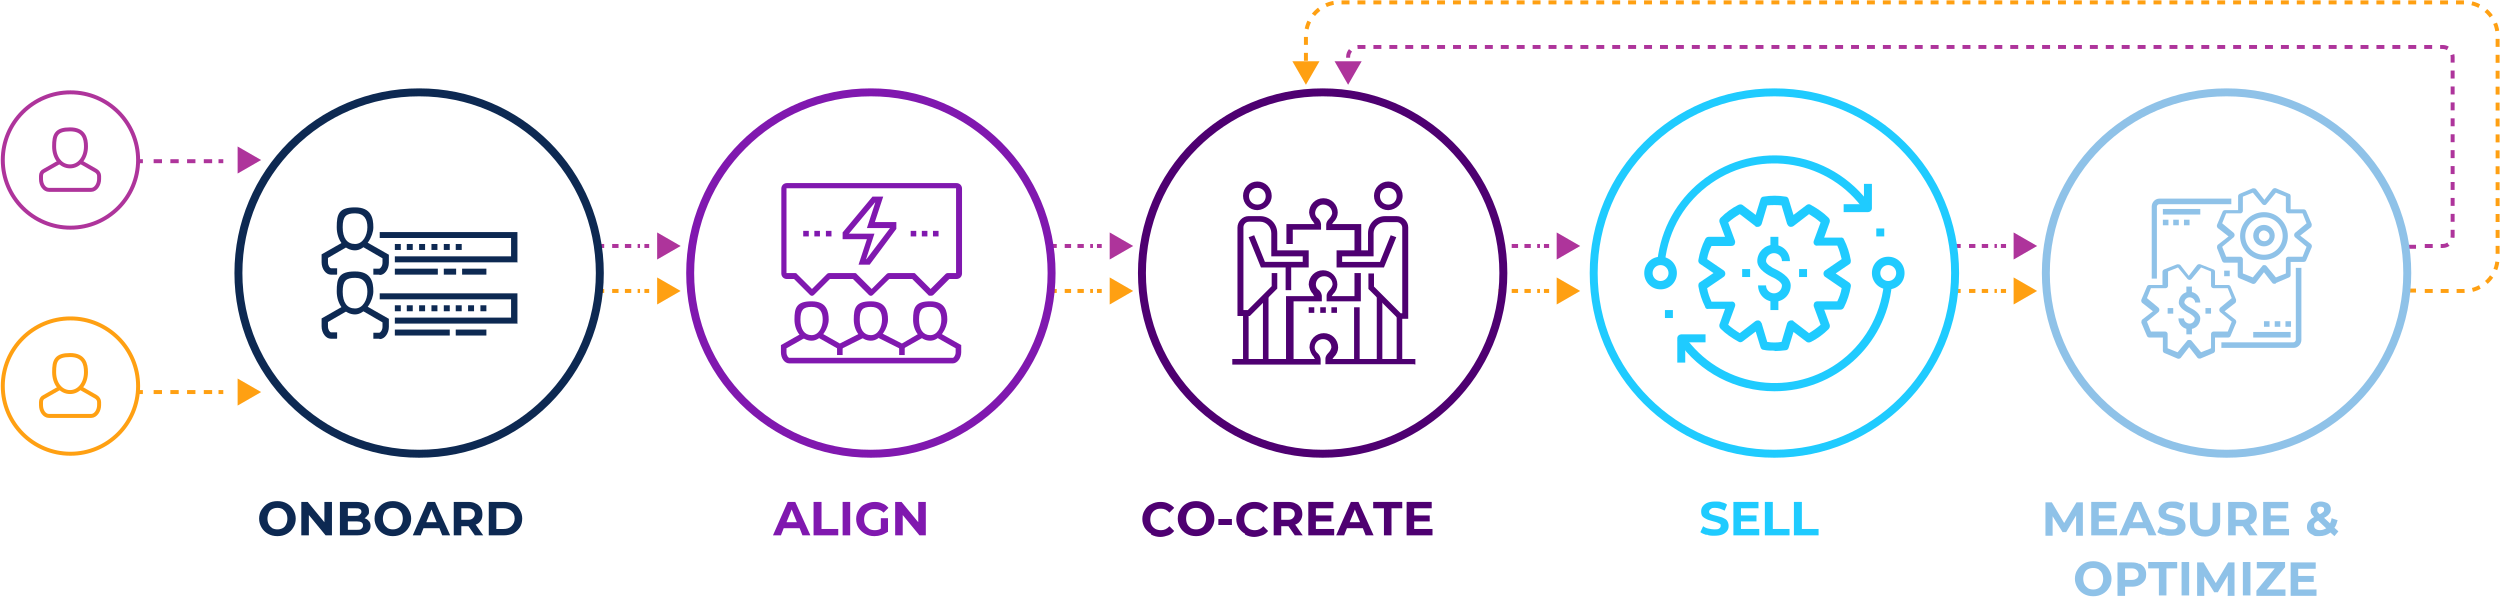 <svg xmlns="http://www.w3.org/2000/svg" id="ProgramDiagram_PartnerMarketing" data-name="ProgramDiagram PartnerMarketing" viewBox="0 0 628.1 153.6"><defs><style>      .cls-1, .cls-2, .cls-3, .cls-4, .cls-5, .cls-6, .cls-7, .cls-8, .cls-9, .cls-10, .cls-11, .cls-12, .cls-13 {        fill: none;        stroke-miterlimit: 10;      }      .cls-1, .cls-5, .cls-7, .cls-13 {        stroke: #ffa012;      }      .cls-1, .cls-6 {        stroke-dasharray: 0 0 1.6 1.6;      }      .cls-2 {        stroke: #8018af;      }      .cls-2, .cls-3, .cls-8, .cls-9, .cls-10 {        stroke-width: 2px;      }      .cls-3 {        stroke: #0d2952;      }      .cls-14 {        fill: #ffa012;      }      .cls-14, .cls-15, .cls-16, .cls-17, .cls-18, .cls-19, .cls-20 {        stroke-width: 0px;      }      .cls-4, .cls-6, .cls-11, .cls-12 {        stroke: #ae349b;      }      .cls-4, .cls-7 {        stroke-dasharray: 0 0 2.1 2.1;      }      .cls-15 {        fill: #0d2952;      }      .cls-5 {        stroke-dasharray: 0 0 2 2;      }      .cls-16 {        fill: #8fc2e8;      }      .cls-17 {        fill: #4e0071;      }      .cls-8 {        stroke: #4e0071;      }      .cls-18 {        fill: #8018af;      }      .cls-9 {        stroke: #8fc2e8;      }      .cls-10 {        stroke: #1fcbff;      }      .cls-12 {        stroke-dasharray: 0 0 2 2;      }      .cls-21 {        isolation: isolate;      }      .cls-19 {        fill: #1fcbff;      }      .cls-20 {        fill: #ae349b;      }    </style></defs><line id="Line_60" data-name="Line 60" class="cls-13" x1="264.2" y1="73.1" x2="265.5" y2="73.1"></line><line id="Line_61" data-name="Line 61" class="cls-1" x1="267.5" y1="73.1" x2="274.6" y2="73.1"></line><line id="Line_62" data-name="Line 62" class="cls-13" x1="275.6" y1="73.1" x2="276.8" y2="73.1"></line><line id="Line_63" data-name="Line 63" class="cls-11" x1="264.2" y1="61.8" x2="265.5" y2="61.8"></line><line id="Line_64" data-name="Line 64" class="cls-6" x1="267.5" y1="61.8" x2="274.6" y2="61.8"></line><line id="Line_65" data-name="Line 65" class="cls-11" x1="275.6" y1="61.8" x2="276.8" y2="61.8"></line><path id="Path_2721" data-name="Path 2721" class="cls-14" d="M284.7,73.1l-5.9-3.4v6.8l5.9-3.4Z"></path><path id="Path_2722" data-name="Path 2722" class="cls-20" d="M284.7,61.8l-5.9-3.4v6.8l5.9-3.4Z"></path><line id="Line_66" data-name="Line 66" class="cls-13" x1="376.5" y1="73.1" x2="377.8" y2="73.1"></line><line id="Line_67" data-name="Line 67" class="cls-1" x1="379.8" y1="73.1" x2="386.9" y2="73.1"></line><line id="Line_68" data-name="Line 68" class="cls-13" x1="387.9" y1="73.1" x2="389.2" y2="73.1"></line><line id="Line_69" data-name="Line 69" class="cls-11" x1="376.5" y1="61.8" x2="377.8" y2="61.8"></line><line id="Line_70" data-name="Line 70" class="cls-6" x1="379.8" y1="61.8" x2="386.9" y2="61.8"></line><line id="Line_71" data-name="Line 71" class="cls-11" x1="387.9" y1="61.8" x2="389.2" y2="61.8"></line><path id="Path_2723" data-name="Path 2723" class="cls-14" d="M397,73.1l-5.9-3.4v6.8l5.9-3.4Z"></path><path id="Path_2724" data-name="Path 2724" class="cls-20" d="M397,61.8l-5.9-3.4v6.8l5.9-3.4Z"></path><path id="Path_2725" data-name="Path 2725" class="cls-14" d="M328.1,21.3l3.4-5.9h-6.8l3.4,5.9Z"></path><path id="Path_2726" data-name="Path 2726" class="cls-20" d="M338.7,21.3l3.4-5.9h-6.8l3.4,5.9Z"></path><line id="Line_72" data-name="Line 72" class="cls-13" x1="491.4" y1="73.1" x2="492.6" y2="73.1"></line><line id="Line_73" data-name="Line 73" class="cls-1" x1="494.7" y1="73.1" x2="501.7" y2="73.1"></line><line id="Line_74" data-name="Line 74" class="cls-13" x1="502.7" y1="73.1" x2="504" y2="73.1"></line><line id="Line_75" data-name="Line 75" class="cls-11" x1="491.4" y1="61.8" x2="492.6" y2="61.8"></line><line id="Line_76" data-name="Line 76" class="cls-6" x1="494.7" y1="61.8" x2="501.7" y2="61.8"></line><line id="Line_77" data-name="Line 77" class="cls-11" x1="502.7" y1="61.8" x2="504" y2="61.8"></line><path id="Path_2727" data-name="Path 2727" class="cls-14" d="M511.8,73.1l-5.9-3.4v6.8l5.9-3.4Z"></path><path id="Path_2728" data-name="Path 2728" class="cls-20" d="M511.8,61.8l-5.9-3.4v6.8l5.9-3.4Z"></path><line id="Line_78" data-name="Line 78" class="cls-13" x1="150.5" y1="73.1" x2="151.8" y2="73.1"></line><line id="Line_79" data-name="Line 79" class="cls-1" x1="153.8" y1="73.1" x2="160.8" y2="73.1"></line><line id="Line_80" data-name="Line 80" class="cls-13" x1="161.9" y1="73.1" x2="163.1" y2="73.1"></line><line id="Line_81" data-name="Line 81" class="cls-11" x1="150.5" y1="61.8" x2="151.8" y2="61.8"></line><line id="Line_82" data-name="Line 82" class="cls-6" x1="153.8" y1="61.8" x2="160.8" y2="61.8"></line><line id="Line_83" data-name="Line 83" class="cls-11" x1="161.9" y1="61.8" x2="163.1" y2="61.8"></line><path id="Path_2729" data-name="Path 2729" class="cls-14" d="M171,73.1l-5.9-3.4v6.8l5.9-3.4Z"></path><path id="Path_2730" data-name="Path 2730" class="cls-20" d="M171,61.8l-5.9-3.4v6.8l5.9-3.4Z"></path><line id="Line_84" data-name="Line 84" class="cls-13" x1="605" y1="73" x2="607" y2="73"></line><g id="Group_2731" data-name="Group 2731"><g id="Group_2730" data-name="Group 2730"><path id="Path_2731" data-name="Path 2731" class="cls-5" d="M609.2,73.1h9.9c4.6,0,8.4-3.8,8.4-8.4V9c0-4.6-3.8-8.4-8.4-8.4h-282.6c-4.6,0-8.4,3.8-8.4,8.4h0v6.7"></path><line id="Line_85" data-name="Line 85" class="cls-13" x1="328.1" y1="17" x2="328.1" y2="18.3"></line><line id="Line_86" data-name="Line 86" class="cls-11" x1="605" y1="62" x2="607" y2="62"></line><path id="Path_2732" data-name="Path 2732" class="cls-12" d="M609.2,61.8h4.5c1.4,0,2.5-1.1,2.5-2.5V14.3c0-1.4-1.1-2.5-2.5-2.5h-272.5c-1.4,0-2.5,1.1-2.5,2.5h0v1.3"></path><line id="Line_87" data-name="Line 87" class="cls-11" x1="338.7" y1="16.9" x2="338.7" y2="18.2"></line><line id="Line_88" data-name="Line 88" class="cls-11" x1="34.7" y1="40.5" x2="35.9" y2="40.5"></line><line id="Line_89" data-name="Line 89" class="cls-4" x1="38.6" y1="40.5" x2="53.5" y2="40.5"></line><line id="Line_90" data-name="Line 90" class="cls-11" x1="54.9" y1="40.5" x2="56.1" y2="40.5"></line><line id="Line_91" data-name="Line 91" class="cls-13" x1="34.7" y1="98.5" x2="35.9" y2="98.5"></line><line id="Line_92" data-name="Line 92" class="cls-7" x1="38.6" y1="98.5" x2="53.5" y2="98.5"></line><line id="Line_93" data-name="Line 93" class="cls-13" x1="54.9" y1="98.5" x2="56.1" y2="98.5"></line><g id="Group_2717" data-name="Group 2717" class="cls-21"><g id="Group_2716" data-name="Group 2716"><g id="Group_2715" data-name="Group 2715"><g id="ONBOARD" class="cls-21"><g class="cls-21"><path class="cls-15" d="M67.3,134.1c-.7-.4-1.2-.9-1.6-1.6-.4-.7-.6-1.4-.6-2.2s.2-1.6.6-2.2.9-1.2,1.6-1.6c.7-.4,1.5-.6,2.4-.6s1.7.2,2.4.6c.7.4,1.2.9,1.6,1.6.4.7.6,1.4.6,2.2s-.2,1.6-.6,2.2c-.4.7-.9,1.2-1.6,1.6s-1.5.6-2.4.6-1.7-.2-2.4-.6ZM71,132.7c.4-.2.7-.5.9-1,.2-.4.3-.9.3-1.4s-.1-1-.3-1.4-.5-.7-.9-1c-.4-.2-.8-.3-1.3-.3s-.9.1-1.3.3c-.4.2-.7.5-.9,1s-.3.9-.3,1.4.1,1,.3,1.4c.2.4.5.7.9,1,.4.2.8.3,1.3.3s.9-.1,1.3-.3Z"></path></g><g class="cls-21"><path class="cls-15" d="M83.4,126.1v8.4h-1.6l-4.2-5.1v5.1h-1.9v-8.4h1.6l4.2,5.1v-5.1h1.9Z"></path></g><g class="cls-21"><path class="cls-15" d="M92.7,130.9c.3.4.4.8.4,1.3,0,.7-.3,1.3-.9,1.7-.6.4-1.4.6-2.5.6h-4.3v-8.4h4.1c1,0,1.8.2,2.4.6.5.4.8.9.8,1.6s0,.8-.3,1.1c-.2.3-.5.6-.8.8.5.2.9.4,1.1.8ZM87.4,127.6v2h1.9c.5,0,.8,0,1.1-.3.2-.2.4-.4.4-.7s-.1-.6-.4-.7c-.2-.2-.6-.2-1.1-.2h-1.9ZM90.8,132.8c.3-.2.4-.4.4-.8,0-.7-.5-1-1.5-1h-2.3v2.1h2.3c.5,0,.9,0,1.2-.3Z"></path></g><g class="cls-21"><path class="cls-15" d="M96.3,134.1c-.7-.4-1.2-.9-1.6-1.6-.4-.7-.6-1.4-.6-2.2s.2-1.6.6-2.2.9-1.2,1.6-1.6c.7-.4,1.5-.6,2.4-.6s1.7.2,2.4.6c.7.4,1.2.9,1.6,1.6.4.7.6,1.4.6,2.2s-.2,1.6-.6,2.2c-.4.7-.9,1.2-1.6,1.6s-1.5.6-2.4.6-1.7-.2-2.4-.6ZM100,132.7c.4-.2.7-.5.9-1,.2-.4.3-.9.3-1.4s-.1-1-.3-1.4-.5-.7-.9-1c-.4-.2-.8-.3-1.3-.3s-.9.1-1.3.3c-.4.2-.7.5-.9,1s-.3.9-.3,1.4.1,1,.3,1.4c.2.4.5.7.9,1,.4.2.8.3,1.3.3s.9-.1,1.3-.3Z"></path></g><g class="cls-21"><path class="cls-15" d="M110.3,132.7h-3.9l-.7,1.8h-2l3.7-8.4h1.9l3.8,8.4h-2l-.7-1.8ZM109.7,131.2l-1.3-3.2-1.3,3.2h2.7Z"></path><path class="cls-15" d="M119.3,134.5l-1.6-2.3h-1.8v2.3h-1.9v-8.4h3.6c.7,0,1.4.1,1.9.4.5.2,1,.6,1.3,1.1s.4,1,.4,1.6-.1,1.2-.4,1.6c-.3.5-.7.8-1.3,1l1.9,2.7h-2.1ZM118.8,128.1c-.3-.3-.7-.4-1.3-.4h-1.6v2.9h1.6c.6,0,1-.1,1.3-.4.3-.3.5-.6.5-1.1s-.2-.8-.5-1.1Z"></path></g><g class="cls-21"><path class="cls-15" d="M122.8,126.1h3.8c.9,0,1.7.2,2.4.5s1.2.8,1.6,1.5.6,1.4.6,2.2-.2,1.6-.6,2.2-.9,1.1-1.6,1.5c-.7.3-1.5.5-2.4.5h-3.8v-8.4ZM126.5,132.9c.8,0,1.5-.2,2-.7s.8-1.1.8-1.9-.2-1.4-.8-1.9c-.5-.5-1.2-.7-2-.7h-1.8v5.2h1.8Z"></path></g></g></g></g></g><g id="Group_2720" data-name="Group 2720" class="cls-21"><g id="Group_2719" data-name="Group 2719"><g id="Group_2718" data-name="Group 2718"><g id="ALIGN" class="cls-21"><g class="cls-21"><path class="cls-18" d="M200.8,132.7h-3.9l-.7,1.8h-2l3.7-8.4h1.9l3.8,8.4h-2l-.7-1.8ZM200.2,131.2l-1.3-3.2-1.3,3.2h2.7Z"></path><path class="cls-18" d="M204.5,126.1h1.9v6.8h4.2v1.6h-6.2v-8.4Z"></path><path class="cls-18" d="M211.7,126.1h1.9v8.4h-1.9v-8.4Z"></path><path class="cls-18" d="M221.3,130.2h1.8v3.4c-.5.3-1,.6-1.6.8-.6.2-1.2.3-1.8.3-.9,0-1.7-.2-2.4-.6-.7-.4-1.2-.9-1.6-1.5s-.6-1.4-.6-2.2.2-1.6.6-2.2c.4-.7.9-1.2,1.6-1.5s1.5-.6,2.4-.6,1.4.1,2,.4c.6.2,1.1.6,1.5,1.1l-1.2,1.2c-.6-.6-1.3-.9-2.2-.9s-1,.1-1.4.3-.7.5-1,.9c-.2.4-.3.9-.3,1.4s.1,1,.3,1.4c.2.4.6.7,1,1,.4.2.9.3,1.4.3s1.1-.1,1.5-.4v-2.5Z"></path></g><g class="cls-21"><path class="cls-18" d="M232.6,126.1v8.4h-1.6l-4.2-5.1v5.1h-1.9v-8.4h1.6l4.2,5.1v-5.1h1.9Z"></path></g></g></g></g></g><g id="Group_2723" data-name="Group 2723" class="cls-21"><g id="Group_2722" data-name="Group 2722"><g id="Group_2721" data-name="Group 2721"><g id="CO-CREATE" class="cls-21"><g class="cls-21"><path class="cls-17" d="M289.2,134.1c-.7-.4-1.2-.9-1.6-1.5-.4-.7-.6-1.4-.6-2.2s.2-1.6.6-2.2c.4-.7.9-1.2,1.6-1.5.7-.4,1.5-.6,2.3-.6s1.4.1,2,.4,1.1.6,1.5,1.1l-1.2,1.2c-.6-.7-1.3-1-2.1-1s-1,.1-1.4.3c-.4.2-.7.5-1,1-.2.4-.3.9-.3,1.4s.1,1,.3,1.4c.2.4.5.7,1,1,.4.2.9.3,1.4.3.8,0,1.5-.3,2.1-1l1.2,1.2c-.4.5-.9.9-1.5,1.1s-1.3.4-2,.4-1.6-.2-2.3-.6Z"></path></g><g class="cls-21"><path class="cls-17" d="M298.1,134.1c-.7-.4-1.2-.9-1.6-1.6-.4-.7-.6-1.4-.6-2.2s.2-1.6.6-2.2c.4-.7.9-1.2,1.6-1.6.7-.4,1.5-.6,2.4-.6s1.7.2,2.4.6c.7.4,1.2.9,1.6,1.6.4.7.6,1.4.6,2.2s-.2,1.6-.6,2.2c-.4.7-.9,1.2-1.6,1.6-.7.4-1.5.6-2.4.6s-1.7-.2-2.4-.6ZM301.8,132.7c.4-.2.7-.5.9-1,.2-.4.3-.9.3-1.4s-.1-1-.3-1.4c-.2-.4-.5-.7-.9-1-.4-.2-.8-.3-1.3-.3s-.9.1-1.3.3c-.4.2-.7.5-.9,1-.2.4-.3.9-.3,1.4s.1,1,.3,1.4c.2.4.5.7.9,1,.4.2.8.3,1.3.3s.9-.1,1.3-.3Z"></path></g><g class="cls-21"><path class="cls-17" d="M306.1,130.4h3.4v1.5h-3.4v-1.5Z"></path></g><g class="cls-21"><path class="cls-17" d="M312.8,134.1c-.7-.4-1.2-.9-1.6-1.5-.4-.7-.6-1.4-.6-2.2s.2-1.6.6-2.2c.4-.7.9-1.2,1.6-1.5.7-.4,1.5-.6,2.3-.6s1.4.1,2,.4,1.1.6,1.5,1.1l-1.2,1.2c-.6-.7-1.3-1-2.1-1s-1,.1-1.4.3c-.4.2-.7.5-1,1-.2.4-.3.9-.3,1.4s.1,1,.3,1.4c.2.4.5.7,1,1,.4.2.9.3,1.4.3.8,0,1.5-.3,2.1-1l1.2,1.2c-.4.5-.9.9-1.5,1.1s-1.3.4-2,.4-1.6-.2-2.3-.6Z"></path><path class="cls-17" d="M325.3,134.5l-1.6-2.3h-1.8v2.3h-1.9v-8.4h3.6c.7,0,1.4.1,1.9.4.5.2,1,.6,1.3,1.1s.4,1,.4,1.6-.2,1.2-.5,1.6c-.3.5-.7.8-1.3,1l1.9,2.7h-2.1ZM324.8,128.1c-.3-.3-.7-.4-1.3-.4h-1.6v2.9h1.6c.6,0,1-.1,1.3-.4.3-.3.5-.6.5-1.1s-.2-.8-.5-1.1Z"></path><path class="cls-17" d="M335.2,132.9v1.6h-6.5v-8.4h6.3v1.6h-4.4v1.8h3.9v1.5h-3.9v1.9h4.6Z"></path></g><g class="cls-21"><path class="cls-17" d="M342.3,132.7h-3.9l-.7,1.8h-2l3.7-8.4h1.9l3.8,8.4h-2l-.7-1.8ZM341.7,131.2l-1.3-3.2-1.3,3.2h2.7Z"></path></g><g class="cls-21"><path class="cls-17" d="M347.7,127.7h-2.7v-1.6h7.3v1.6h-2.7v6.8h-1.9v-6.8Z"></path></g><g class="cls-21"><path class="cls-17" d="M359.9,132.9v1.6h-6.5v-8.4h6.3v1.6h-4.4v1.8h3.9v1.5h-3.9v1.9h4.6Z"></path></g></g></g></g></g><g id="Group_2726" data-name="Group 2726" class="cls-21"><g id="Group_2725" data-name="Group 2725"><g id="Group_2724" data-name="Group 2724"><g id="SELL" class="cls-21"><g class="cls-21"><path class="cls-19" d="M428.7,134.4c-.6-.2-1.1-.4-1.5-.7l.7-1.5c.4.3.8.5,1.3.6s1,.2,1.5.2,1,0,1.2-.2c.3-.2.4-.4.4-.7s0-.4-.2-.5c-.2-.1-.4-.2-.6-.3s-.6-.2-1-.3c-.6-.2-1.2-.3-1.6-.5-.4-.2-.8-.4-1.1-.7s-.4-.8-.4-1.3.1-.9.4-1.3c.3-.4.7-.7,1.2-.9.5-.2,1.2-.3,2-.3s1.1,0,1.6.2c.5.1,1,.3,1.3.6l-.6,1.5c-.8-.4-1.6-.7-2.3-.7s-.9,0-1.2.3c-.3.2-.4.4-.4.7s.2.5.5.6.8.3,1.4.4c.6.2,1.2.3,1.6.5.4.2.8.4,1,.7s.4.8.4,1.3-.1.9-.4,1.3c-.3.4-.7.7-1.2.9-.5.2-1.2.3-2,.3s-1.3,0-1.9-.3Z"></path><path class="cls-19" d="M442,132.9v1.6h-6.5v-8.4h6.3v1.6h-4.4v1.8h3.9v1.5h-3.9v1.9h4.6Z"></path><path class="cls-19" d="M443.5,126.1h1.9v6.8h4.2v1.6h-6.2v-8.4Z"></path></g><g class="cls-21"><path class="cls-19" d="M450.8,126.1h1.9v6.8h4.2v1.6h-6.2v-8.4Z"></path></g></g></g></g></g><g id="Group_2729" data-name="Group 2729" class="cls-21"><g id="Group_2728" data-name="Group 2728"><g id="Group_2727" data-name="Group 2727"><g id="MEASURE_" data-name="MEASURE " class="cls-21"><g class="cls-21"><path class="cls-16" d="M521.6,134.5v-5s-2.5,4.2-2.5,4.2h-.9l-2.5-4v4.9h-1.8v-8.4h1.6l3.1,5.2,3.1-5.2h1.6v8.4s-1.8,0-1.8,0Z"></path><path class="cls-16" d="M531.9,132.9v1.6h-6.5v-8.4h6.3v1.6h-4.4v1.8h3.9v1.5h-3.9v1.9h4.6Z"></path><path class="cls-16" d="M539,132.7h-3.9l-.7,1.8h-2l3.7-8.4h1.9l3.8,8.4h-2l-.7-1.8ZM538.4,131.2l-1.3-3.2-1.3,3.2h2.7Z"></path><path class="cls-16" d="M543.5,134.4c-.6-.2-1.1-.4-1.5-.7l.7-1.5c.4.3.8.5,1.3.6s1,.2,1.5.2,1,0,1.2-.2.4-.4.4-.7,0-.4-.2-.5c-.2-.1-.4-.2-.6-.3-.2,0-.6-.2-1-.3-.6-.2-1.2-.3-1.6-.5-.4-.2-.8-.4-1-.7s-.4-.8-.4-1.3.1-.9.4-1.3c.3-.4.7-.7,1.2-.9.5-.2,1.2-.3,1.9-.3s1.1,0,1.6.2,1,.3,1.3.6l-.6,1.5c-.8-.4-1.6-.7-2.3-.7s-.9,0-1.2.3-.4.4-.4.7.1.5.5.6c.3.1.8.3,1.4.4.6.2,1.2.3,1.6.5.4.2.8.4,1,.7s.4.8.4,1.3-.1.9-.4,1.3c-.3.4-.7.7-1.2.9-.5.2-1.2.3-2,.3s-1.3,0-1.9-.3Z"></path><path class="cls-16" d="M551.2,133.7c-.7-.7-1-1.6-1-2.8v-4.7h1.9v4.6c0,1.5.6,2.3,1.9,2.3s1.1-.2,1.4-.5c.3-.4.5-.9.5-1.7v-4.6h1.9v4.7c0,1.2-.3,2.2-1,2.8s-1.6,1-2.8,1-2.1-.3-2.8-1Z"></path><path class="cls-16" d="M565.1,134.5l-1.6-2.3h-1.8v2.3h-1.9v-8.4h3.6c.7,0,1.4.1,1.9.4.5.2,1,.6,1.3,1.1s.4,1,.4,1.6-.1,1.2-.4,1.6c-.3.5-.7.8-1.3,1l1.9,2.7h-2.1ZM564.6,128.1c-.3-.3-.7-.4-1.3-.4h-1.6v2.9h1.6c.6,0,1-.1,1.3-.4.3-.3.5-.6.5-1.1s-.2-.8-.5-1.1Z"></path><path class="cls-16" d="M575.1,132.9v1.6h-6.5v-8.4h6.3v1.6h-4.4v1.8h3.9v1.5h-3.9v1.9h4.6Z"></path></g><g class="cls-21"><path class="cls-16" d="M586.5,134.7l-1-.9c-.8.6-1.7.9-2.8.9s-1.2,0-1.6-.3c-.5-.2-.9-.5-1.1-.8-.3-.4-.4-.7-.4-1.2s.1-1,.4-1.4c.3-.4.8-.8,1.4-1.1-.3-.3-.5-.6-.7-.9-.1-.3-.2-.6-.2-.9s.1-.8.3-1.1c.2-.3.5-.6.9-.7.4-.2.9-.3,1.4-.3s1.3.2,1.8.5c.4.3.7.8.7,1.4s-.1.8-.4,1.2-.7.7-1.3,1l1.5,1.4c.2-.4.3-.8.4-1.3l1.5.5c-.2.7-.4,1.4-.8,1.9l1,.9-1,1.2ZM584.4,132.7l-2-1.9c-.4.2-.6.4-.8.6s-.2.4-.2.7.1.6.4.8c.3.2.6.3,1.1.3s1.1-.2,1.6-.5ZM582.4,127.5c-.2.1-.2.3-.2.6s0,.3.1.5c0,.1.3.3.5.6.4-.2.7-.4.9-.6.2-.2.2-.4.2-.6s0-.4-.2-.5c-.1-.1-.3-.2-.6-.2s-.5,0-.7.2Z"></path></g></g><g id="OPTIMIZE" class="cls-21"><g class="cls-21"><path class="cls-16" d="M523.5,149.2c-.7-.4-1.2-.9-1.6-1.6-.4-.7-.6-1.4-.6-2.2s.2-1.6.6-2.2c.4-.7.9-1.2,1.6-1.6.7-.4,1.5-.6,2.4-.6s1.7.2,2.4.6c.7.4,1.2.9,1.6,1.6s.6,1.4.6,2.2-.2,1.6-.6,2.2c-.4.7-.9,1.2-1.6,1.6-.7.4-1.5.6-2.4.6s-1.7-.2-2.4-.6ZM527.2,147.8c.4-.2.7-.5.9-1,.2-.4.3-.9.3-1.4s-.1-1-.3-1.4c-.2-.4-.5-.7-.9-1-.4-.2-.8-.3-1.3-.3s-.9.1-1.3.3c-.4.2-.7.5-.9,1-.2.4-.3.9-.3,1.4s.1,1,.3,1.4c.2.4.5.7.9,1,.4.2.8.3,1.3.3s.9-.1,1.3-.3Z"></path></g><g class="cls-21"><path class="cls-16" d="M537.5,141.6c.5.2,1,.6,1.3,1.1s.4,1,.4,1.6-.1,1.2-.4,1.6-.7.8-1.3,1.1-1.2.4-1.9.4h-1.7v2.3h-1.9v-8.4h3.6c.7,0,1.4.1,1.9.4ZM536.8,145.4c.3-.3.5-.6.5-1.1s-.2-.8-.5-1.1c-.3-.3-.7-.4-1.3-.4h-1.6v2.9h1.6c.6,0,1-.1,1.3-.4Z"></path></g><g class="cls-21"><path class="cls-16" d="M542.4,142.8h-2.7v-1.6h7.3v1.6h-2.7v6.8h-1.9v-6.8Z"></path><path class="cls-16" d="M548.1,141.2h1.9v8.4h-1.9v-8.4Z"></path><path class="cls-16" d="M559.7,149.6v-5s-2.5,4.2-2.5,4.2h-.9l-2.5-4v4.9h-1.8v-8.4h1.6l3.1,5.2,3.1-5.2h1.6v8.4s-1.8,0-1.8,0Z"></path><path class="cls-16" d="M563.5,141.2h1.9v8.4h-1.9v-8.4Z"></path><path class="cls-16" d="M574.2,148.1v1.6h-7.3v-1.3l4.6-5.6h-4.5v-1.6h7.1v1.3l-4.6,5.6h4.8Z"></path></g><g class="cls-21"><path class="cls-16" d="M582,148.1v1.6h-6.5v-8.4h6.3v1.6h-4.4v1.8h3.9v1.5h-3.9v1.9h4.6Z"></path></g></g></g></g></g><path id="Path_2733" data-name="Path 2733" class="cls-15" d="M89.2,62.9c-2.6,0-4.6-2.5-4.6-5.8s.5-5,4.6-5,4.6,2.7,4.6,5-2,5.8-4.6,5.8M89.2,53.6c-2.3,0-3.1.8-3.1,3.5s1.1,4.2,3.1,4.2,3.1-2.2,3.1-4.2-.8-3.5-3.1-3.5h0Z"></path><path id="Path_2734" data-name="Path 2734" class="cls-15" d="M95.3,69h-1.5v-1.5h1.5c.2,0,.8-.6.8-1.5v-1.1l-5-2.9.8-1.3,5.8,3.3v2c0,1.7-1.1,3.1-2.3,3.1"></path><path id="Path_2735" data-name="Path 2735" class="cls-15" d="M84.6,69h-1.5c-1.2,0-2.3-1.4-2.3-3.1v-2l5.8-3.3.8,1.3-5,2.9v1.1c0,.9.5,1.5.8,1.5h1.5v1.5Z"></path><path id="Path_2736" data-name="Path 2736" class="cls-15" d="M89.2,79c-2.6,0-4.6-2.5-4.6-5.8s.5-5,4.6-5,4.6,2.7,4.6,5-2,5.8-4.6,5.8M89.2,69.8c-2.3,0-3.1.8-3.1,3.5s1.1,4.2,3.1,4.2,3.1-2.2,3.1-4.2-.8-3.5-3.1-3.5h0Z"></path><path id="Path_2737" data-name="Path 2737" class="cls-15" d="M95.3,85.1h-1.5v-1.5h1.5c.2,0,.8-.6.8-1.5v-1.1l-5-2.9.8-1.3,5.8,3.3v2c0,1.7-1.1,3.1-2.3,3.1"></path><path id="Path_2738" data-name="Path 2738" class="cls-15" d="M84.6,85.1h-1.5c-1.2,0-2.3-1.4-2.3-3.1v-2l5.8-3.3.8,1.3-5,2.9v1.1c0,.9.5,1.5.8,1.5h1.5v1.5Z"></path><path id="Path_2739" data-name="Path 2739" class="cls-15" d="M129.9,81.3h-30.7v-1.5h29.2v-4.6h-33v-1.5h34.6v7.7Z"></path><path id="Path_2740" data-name="Path 2740" class="cls-15" d="M129.9,65.9h-30.7v-1.5h29.2v-4.6h-33v-1.5h34.6v7.7Z"></path><rect id="Rectangle_1654" data-name="Rectangle 1654" class="cls-15" x="99.2" y="61.3" width="1.5" height="1.5"></rect><rect id="Rectangle_1655" data-name="Rectangle 1655" class="cls-15" x="102.2" y="61.3" width="1.5" height="1.5"></rect><rect id="Rectangle_1656" data-name="Rectangle 1656" class="cls-15" x="105.3" y="61.3" width="1.5" height="1.5"></rect><rect id="Rectangle_1657" data-name="Rectangle 1657" class="cls-15" x="108.4" y="61.3" width="1.5" height="1.5"></rect><rect id="Rectangle_1658" data-name="Rectangle 1658" class="cls-15" x="111.5" y="61.3" width="1.5" height="1.5"></rect><rect id="Rectangle_1659" data-name="Rectangle 1659" class="cls-15" x="114.5" y="61.3" width="1.5" height="1.5"></rect><rect id="Rectangle_1660" data-name="Rectangle 1660" class="cls-15" x="99.2" y="76.7" width="1.5" height="1.5"></rect><rect id="Rectangle_1661" data-name="Rectangle 1661" class="cls-15" x="102.2" y="76.7" width="1.5" height="1.5"></rect><rect id="Rectangle_1662" data-name="Rectangle 1662" class="cls-15" x="105.3" y="76.7" width="1.5" height="1.5"></rect><rect id="Rectangle_1663" data-name="Rectangle 1663" class="cls-15" x="108.4" y="76.7" width="1.5" height="1.5"></rect><rect id="Rectangle_1664" data-name="Rectangle 1664" class="cls-15" x="111.5" y="76.7" width="1.5" height="1.5"></rect><rect id="Rectangle_1665" data-name="Rectangle 1665" class="cls-15" x="114.5" y="76.7" width="1.5" height="1.5"></rect><rect id="Rectangle_1666" data-name="Rectangle 1666" class="cls-15" x="117.6" y="76.7" width="1.5" height="1.5"></rect><rect id="Rectangle_1667" data-name="Rectangle 1667" class="cls-15" x="120.7" y="76.7" width="1.5" height="1.5"></rect><rect id="Rectangle_1668" data-name="Rectangle 1668" class="cls-15" x="99.2" y="82.8" width="13.8" height="1.5"></rect><rect id="Rectangle_1669" data-name="Rectangle 1669" class="cls-15" x="114.5" y="82.8" width="7.7" height="1.5"></rect><rect id="Rectangle_1670" data-name="Rectangle 1670" class="cls-15" x="111.5" y="67.5" width="3.1" height="1.5"></rect><rect id="Rectangle_1671" data-name="Rectangle 1671" class="cls-15" x="99.2" y="67.5" width="10.8" height="1.5"></rect><rect id="Rectangle_1672" data-name="Rectangle 1672" class="cls-15" x="116.1" y="67.5" width="6.1" height="1.5"></rect><path id="Path_2741" data-name="Path 2741" class="cls-18" d="M211,87.9l-5.3-3,.7-1.2,4.6,2.6,5.3-2.7.6,1.3-6,3Z"></path><path id="Path_2742" data-name="Path 2742" class="cls-18" d="M239.4,91.3h-41.1c-1.2,0-2.1-1.3-2.1-2.8v-1.8l5.3-3,.7,1.2-4.6,2.6v1c0,.9.5,1.4.7,1.4h41.1c.2,0,.7-.6.7-1.4v-1l-4.6-2.6.7-1.2,5.3,3v1.8c0,1.5-1,2.8-2.1,2.8"></path><path id="Path_2743" data-name="Path 2743" class="cls-18" d="M226.7,87.9l-6-3,.6-1.3,5.3,2.7,4.6-2.7.7,1.2-5.3,3Z"></path><path id="Path_2744" data-name="Path 2744" class="cls-18" d="M203.9,85.6c-2.4,0-4.3-2.3-4.3-5.3s.5-4.6,4.3-4.6,4.3,2.5,4.3,4.6-1.8,5.3-4.3,5.3M203.9,77.1c-2.1,0-2.8.8-2.8,3.2s1,3.9,2.8,3.9,2.8-2,2.8-3.9-.7-3.2-2.8-3.2"></path><path id="Path_2745" data-name="Path 2745" class="cls-18" d="M218.8,85.6c-2.4,0-4.3-2.3-4.3-5.3s.5-4.6,4.3-4.6,4.3,2.5,4.3,4.6-1.8,5.3-4.3,5.3M218.8,77.1c-2.1,0-2.8.8-2.8,3.2s1,3.9,2.8,3.9,2.8-2,2.8-3.9-.7-3.2-2.8-3.2"></path><path id="Path_2746" data-name="Path 2746" class="cls-18" d="M233.7,85.6c-2.4,0-4.3-2.3-4.3-5.3s.5-4.6,4.3-4.6,4.3,2.5,4.3,4.6-1.8,5.3-4.3,5.3M233.7,77.1c-2.1,0-2.8.8-2.8,3.2s1,3.9,2.8,3.9,2.8-2,2.8-3.9-.7-3.2-2.8-3.2"></path><rect id="Rectangle_1673" data-name="Rectangle 1673" class="cls-18" x="210.3" y="87.1" width="1.4" height="2.1"></rect><rect id="Rectangle_1674" data-name="Rectangle 1674" class="cls-18" x="225.9" y="87.1" width="1.4" height="2.1"></rect><path id="Path_2747" data-name="Path 2747" class="cls-18" d="M233.7,74.3c-.2,0-.4,0-.5-.2l-4-4h-5.8l-4.1,4c-.3.3-.7.3-1,0l-4-4h-5.8l-4,4c-.3.3-.7.3-1,0l-4-4h-1.8c-.8,0-1.4-.6-1.4-1.4h0v-21.3c0-.8.6-1.4,1.4-1.4h42.6c.8,0,1.4.6,1.4,1.4h0v21.3c0,.8-.6,1.4-1.4,1.4h-1.8l-4,4c-.1.1-.3.2-.5.2M223.1,68.6h6.4c.2,0,.4,0,.5.2l3.8,3.8,3.8-3.8c.1-.1.3-.2.5-.2h2.1v-21.3h-42.6v21.3h2.1c.2,0,.4,0,.5.2l3.8,3.8,3.8-3.8c.1-.1.3-.2.5-.2h6.4c.2,0,.4,0,.5.2l3.8,3.8,3.8-3.8c.1-.1.3-.2.5-.2"></path><path id="Path_2748" data-name="Path 2748" class="cls-18" d="M218.5,66.5h-2.8l2.1-6.4h-6.1v-1.7l7.5-9h2.7l-2.1,6.4h5.4v1.7l-6.7,9ZM217.7,65.1h0l5.9-7.8h-5.8l2.1-6.4h-.1l-6.5,7.8h6.4l-2.1,6.4Z"></path><rect id="Rectangle_1675" data-name="Rectangle 1675" class="cls-18" x="201.8" y="58" width="1.4" height="1.4"></rect><rect id="Rectangle_1676" data-name="Rectangle 1676" class="cls-18" x="204.6" y="58" width="1.4" height="1.4"></rect><rect id="Rectangle_1677" data-name="Rectangle 1677" class="cls-18" x="207.5" y="58" width="1.4" height="1.4"></rect><rect id="Rectangle_1678" data-name="Rectangle 1678" class="cls-18" x="228.8" y="58" width="1.4" height="1.4"></rect><rect id="Rectangle_1679" data-name="Rectangle 1679" class="cls-18" x="231.6" y="58" width="1.4" height="1.4"></rect><rect id="Rectangle_1680" data-name="Rectangle 1680" class="cls-18" x="234.4" y="58" width="1.4" height="1.4"></rect><circle id="Ellipse_83" data-name="Ellipse 83" class="cls-11" cx="17.7" cy="40.2" r="17"></circle><path id="Path_2749" data-name="Path 2749" class="cls-11" d="M17.6,41.8c-2.3,0-4-2.1-4-5s.5-4.3,4-4.3,4,2.3,4,4.3c0,2.8-1.7,5-4,5Z"></path><path id="Path_2750" data-name="Path 2750" class="cls-11" d="M19.9,40.5l4.2,2.4c.5.3.8.8.8,1.3v.8c0,1.4-.9,2.7-2,2.7h-10.6c-1.1,0-2-1.2-2-2.7v-.8c0-.6.3-1.1.8-1.3l4.2-2.4"></path><circle id="Ellipse_84" data-name="Ellipse 84" class="cls-13" cx="17.7" cy="97" r="17"></circle><path id="Path_2751" data-name="Path 2751" class="cls-13" d="M17.6,98.5c-2.3,0-4-2.1-4-5s.5-4.3,4-4.3,4,2.3,4,4.3c0,2.8-1.7,5-4,5Z"></path><path id="Path_2752" data-name="Path 2752" class="cls-13" d="M19.9,97.3l4.2,2.4c.5.3.8.8.8,1.3v.8c0,1.4-.9,2.7-2,2.7h-10.6c-1.1,0-2-1.2-2-2.7v-.8c0-.6.3-1.1.8-1.3l4.2-2.4"></path><path id="Path_2753" data-name="Path 2753" class="cls-3" d="M105.3,114h0c-25.1,0-45.4-20.3-45.4-45.4s20.3-45.4,45.4-45.4,45.4,20.3,45.4,45.4h0c0,25.1-20.3,45.4-45.4,45.4Z"></path><path id="Path_2754" data-name="Path 2754" class="cls-2" d="M218.8,114h0c-25.1,0-45.4-20.3-45.4-45.4s20.3-45.4,45.4-45.4,45.4,20.3,45.4,45.4h0c0,25.1-20.3,45.4-45.4,45.4Z"></path><path id="Path_2755" data-name="Path 2755" class="cls-8" d="M332.3,114h0c-25.1,0-45.4-20.3-45.4-45.4s20.3-45.4,45.4-45.4c25.1,0,45.4,20.3,45.4,45.4h0c0,25.1-20.3,45.4-45.4,45.4Z"></path><path id="Path_2756" data-name="Path 2756" class="cls-10" d="M445.8,114h0c-25.1,0-45.4-20.3-45.4-45.4,0-25.1,20.3-45.4,45.4-45.4,25.1,0,45.4,20.3,45.4,45.4h0c0,25.1-20.3,45.4-45.4,45.4Z"></path><path id="Path_2757" data-name="Path 2757" class="cls-9" d="M559.4,114h0c-25.1,0-45.4-20.3-45.4-45.4,0-25.1,20.3-45.4,45.4-45.4,25.1,0,45.4,20.3,45.4,45.4h0c0,25.1-20.3,45.4-45.4,45.4Z"></path><rect id="Rectangle_1681" data-name="Rectangle 1681" class="cls-17" x="317.3" y="74.4" width="1.4" height="16.4"></rect><rect id="Rectangle_1682" data-name="Rectangle 1682" class="cls-17" x="312.3" y="78.6" width="1.4" height="12.1"></rect><path id="Path_2758" data-name="Path 2758" class="cls-17" d="M315.9,52.8c-2,0-3.6-1.6-3.6-3.6,0-2,1.6-3.6,3.6-3.6,2,0,3.6,1.6,3.6,3.6h0c0,2-1.6,3.5-3.6,3.6M315.9,47.2c-1.2,0-2.1.9-2.1,2.1,0,1.2.9,2.1,2.1,2.1,1.2,0,2.1-.9,2.1-2.1h0c0-1.2-.9-2.1-2.1-2.1,0,0,0,0,0,0"></path><path id="Path_2759" data-name="Path 2759" class="cls-17" d="M314,79.4h-3.1v-22.2c0-1.6,1.3-2.9,2.8-2.9,0,0,0,0,0,0h2.9c2.4,0,4.3,1.9,4.3,4.3v4.3h7.9v4.3h-12l-3.1-7.6,1.4-.5,2.7,6.7h9.5v-1.4h-7.9v-5.8c0-1.6-1.3-2.9-2.8-2.9,0,0,0,0,0,0h-2.8c-.8,0-1.4.7-1.4,1.4v20.8h1.1l6-6v-3.3h1.4v3.9l-6.9,6.9Z"></path><rect id="Rectangle_1683" data-name="Rectangle 1683" class="cls-17" x="345.9" y="74.4" width="1.4" height="16.4"></rect><rect id="Rectangle_1684" data-name="Rectangle 1684" class="cls-17" x="350.9" y="79.4" width="1.4" height="11.4"></rect><path id="Path_2760" data-name="Path 2760" class="cls-17" d="M348.8,52.8c-2,0-3.6-1.6-3.6-3.6s1.6-3.6,3.6-3.6c2,0,3.6,1.6,3.6,3.6h0c0,2-1.6,3.5-3.6,3.6M348.8,47.2c-1.2,0-2.1.9-2.1,2.1s.9,2.1,2.1,2.1c1.2,0,2.1-.9,2.1-2.1h0c0-1.2-.9-2.1-2.1-2.1,0,0,0,0,0,0"></path><path id="Path_2761" data-name="Path 2761" class="cls-17" d="M353.8,80.1h-2.5l-7.5-7.5v-3.9h1.4v3.3l6.7,6.7h.4v-21.5c0-.8-.7-1.4-1.4-1.4h-2.9c-1.6,0-2.9,1.3-2.9,2.8,0,0,0,0,0,0v5.8h-7.9v1.4h9.5l2.7-6.7,1.4.5-3.1,7.6h-11.9v-4.3h7.9v-4.3c0-2.4,1.9-4.3,4.3-4.3h2.9c1.6,0,2.9,1.3,2.9,2.8,0,0,0,0,0,0v22.9h0Z"></path><rect id="Rectangle_1685" data-name="Rectangle 1685" class="cls-17" x="323" y="66.5" width="1.4" height="6.4"></rect><rect id="Rectangle_1686" data-name="Rectangle 1686" class="cls-17" x="340.2" y="77.2" width="1.4" height="13.6"></rect><rect id="Rectangle_1687" data-name="Rectangle 1687" class="cls-17" x="331.7" y="77.2" width="1.4" height="1.4"></rect><rect id="Rectangle_1688" data-name="Rectangle 1688" class="cls-17" x="328.8" y="77.2" width="1.4" height="1.4"></rect><rect id="Rectangle_1689" data-name="Rectangle 1689" class="cls-17" x="334.5" y="77.2" width="1.4" height="1.4"></rect><path id="Path_2762" data-name="Path 2762" class="cls-17" d="M324.5,90.8h-1.4v-16.4h7.1c0,0-.3-.3-.3-.5-.6-.6-1-1.5-1.1-2.4,0-2,1.6-3.6,3.6-3.6s3.6,1.6,3.6,3.6c0,.9-.4,1.8-1.1,2.4,0,.2-.3.3-.3.5h5.7v-5.8h1.6v7.1h-8.6v-1.4c0-.5.3-1,.7-1.4.4-.4.7-.9.8-1.4,0-1.2-.9-2.1-2.1-2.1s-2.1.9-2.1,2.1c0,.6.3,1.1.8,1.4.4.4.6.8.7,1.4v1.4h-7.1v15.1Z"></path><path id="Path_2763" data-name="Path 2763" class="cls-17" d="M355.2,91.5h-22.2v-1.4c0-.5.3-1,.7-1.4.4-.4.7-.9.8-1.4,0-1.2-.9-2.1-2.1-2.1-1.2,0-2.1.9-2.1,2.1h0c0,.6.3,1.1.8,1.5.4.4.6.8.7,1.4v1.4h-22.2v-1.4h20.8c0,0-.3-.3-.3-.5-.6-.6-1-1.5-1.1-2.4,0-2,1.6-3.6,3.6-3.6s3.6,1.6,3.6,3.6c0,.9-.4,1.8-1.1,2.4,0,.2-.3.3-.3.5h20.8v1.4Z"></path><path id="Path_2764" data-name="Path 2764" class="cls-17" d="M341.7,63.6h-1.4v-5.8h-7.1v-1.4c0-.5.3-1,.7-1.4.4-.4.7-.9.8-1.4,0-1.2-.9-2.1-2.1-2.2s-2.1.9-2.2,2.1c0,0,0,0,0,0,0,.6.3,1.1.8,1.4.4.4.6.8.7,1.4v1.4h-7.1v3.6h-1.6v-5h7.1c0,0-.3-.3-.3-.5-.6-.6-1-1.5-1.1-2.4,0-2,1.6-3.6,3.6-3.6s3.6,1.6,3.6,3.6h0c0,.9-.4,1.8-1.1,2.4,0,.2-.3.3-.3.5h7.3v7.2Z"></path><path id="Path_2765" data-name="Path 2765" class="cls-16" d="M568.8,61.9c-1.5,0-2.7-1.2-2.7-2.7s1.2-2.7,2.7-2.7c1.5,0,2.7,1.2,2.7,2.7,0,1.5-1.2,2.7-2.7,2.7,0,0,0,0,0,0M568.8,57.9c-.7,0-1.3.6-1.3,1.4,0,.7.6,1.3,1.4,1.3.7,0,1.3-.6,1.3-1.3,0-.7-.6-1.3-1.4-1.4"></path><path id="Path_2766" data-name="Path 2766" class="cls-16" d="M542,70h-1.4v-18.1c0-1.1.9-2,1.9-2,0,0,0,0,0,0h18.1v1.4h-18.1c-.3,0-.6.3-.6.6,0,0,0,0,0,0v18.1Z"></path><path id="Path_2767" data-name="Path 2767" class="cls-16" d="M576.2,87.4h-18.1v-1.4h18.1c.3,0,.6-.3.6-.6,0,0,0,0,0,0v-18.1h1.4v18.1c0,1.1-.9,2-1.9,2,0,0,0,0,0,0"></path><rect id="Rectangle_1690" data-name="Rectangle 1690" class="cls-16" x="543.4" y="52.5" width="9.4" height="1.4"></rect><rect id="Rectangle_1691" data-name="Rectangle 1691" class="cls-16" x="543.4" y="55.2" width="1.4" height="1.4"></rect><rect id="Rectangle_1692" data-name="Rectangle 1692" class="cls-16" x="546" y="55.2" width="1.4" height="1.4"></rect><rect id="Rectangle_1693" data-name="Rectangle 1693" class="cls-16" x="548.7" y="55.2" width="1.4" height="1.4"></rect><rect id="Rectangle_1694" data-name="Rectangle 1694" class="cls-16" x="558.8" y="68" width="1.4" height="1.4"></rect><rect id="Rectangle_1695" data-name="Rectangle 1695" class="cls-16" x="566.1" y="83.4" width="9.4" height="1.4"></rect><rect id="Rectangle_1696" data-name="Rectangle 1696" class="cls-16" x="574.2" y="80.7" width="1.4" height="1.4"></rect><rect id="Rectangle_1697" data-name="Rectangle 1697" class="cls-16" x="571.5" y="80.7" width="1.4" height="1.4"></rect><rect id="Rectangle_1698" data-name="Rectangle 1698" class="cls-16" x="568.8" y="80.7" width="1.4" height="1.4"></rect><path id="Path_2768" data-name="Path 2768" class="cls-16" d="M550,82.7c-1.5,0-2.7-1.2-2.7-2.7,0,0,0,0,0,0h1.4c0,.7.7,1.3,1.4,1.3.7,0,1.3-.6,1.3-1.3,0-.4-1-1.1-1.6-1.4-.4-.2-2.4-1.2-2.4-2.6,0-1.5,1.2-2.7,2.7-2.7,1.5,0,2.7,1.2,2.7,2.7h-1.3c0-.7-.7-1.3-1.4-1.3-.7,0-1.3.6-1.3,1.3,0,.4,1,1.1,1.6,1.4.4.2,2.4,1.2,2.4,2.6,0,1.5-1.2,2.7-2.7,2.7"></path><rect id="Rectangle_1699" data-name="Rectangle 1699" class="cls-16" x="549.3" y="72" width="1.4" height="2"></rect><rect id="Rectangle_1700" data-name="Rectangle 1700" class="cls-16" x="549.3" y="82" width="1.4" height="2"></rect><rect id="Rectangle_1701" data-name="Rectangle 1701" class="cls-16" x="554.1" y="77.4" width="1.4" height="1.4"></rect><rect id="Rectangle_1702" data-name="Rectangle 1702" class="cls-16" x="544.6" y="77.4" width="1.4" height="1.4"></rect><path id="Path_2769" data-name="Path 2769" class="cls-16" d="M571.5,71.3c-.2,0-.4,0-.6-.2l-2.1-2.7-2.1,2.7c-.2.2-.5.3-.8.2l-3.3-1.4c-.3-.1-.4-.4-.4-.6v-3.3h-3.3c-.3,0-.5-.2-.6-.4l-1.3-3.3c0-.3,0-.6.2-.8l2.7-2.1-2.7-2.1c-.2-.2-.3-.5-.2-.8l1.4-3.3c.1-.3.4-.4.6-.4h3.3v-3.5c0-.3.2-.5.4-.6l3.3-1.4c.3,0,.6,0,.8.2l2.1,2.7,2.1-2.7c.2-.2.5-.3.8-.2l3.3,1.4c.3,0,.4.4.4.6v3.3h3.3c.3,0,.5.2.6.4l1.4,3.3c0,.3,0,.6-.2.8l-2.7,2.1,2.7,2.1c.2.2.3.5.2.8l-1.4,3.3c-.1.3-.4.4-.6.4h-3.3v3.3c0,.3-.2.5-.4.6l-3.3,1.4c0,.2-.2.2-.2.2M568.8,66.6c.2,0,.4,0,.6.2l2.4,2.9,2.5-1v-3.6c0-.3.3-.6.6-.6,0,0,0,0,0,0h3.6l1-2.5-2.9-2.4c-.3-.3-.3-.8,0-1.1,0,0,0,0,0,0l2.9-2.4-1-2.5h-3.6c-.3,0-.6-.3-.6-.6,0,0,0,0,0,0v-3.6l-2.5-1-2.4,2.9c-.2.3-.7.3-1,0,0,0,0,0,0,0l-2.4-2.9-2.5,1v3.6c0,.3-.3.6-.6.6,0,0,0,0,0,0h-3.6l-1,2.5,2.9,2.4c.3.3.3.8,0,1.1,0,0,0,0,0,0l-2.9,2.4,1,2.5h3.6c.3,0,.6.3.6.6,0,0,0,0,0,0v3.6l2.5,1,2.4-2.9c.1-.2.3-.2.5-.2"></path><path id="Path_2770" data-name="Path 2770" class="cls-16" d="M568.8,65.3c-3.3,0-6-2.7-6-6s2.7-6,6-6c3.3,0,6,2.7,6,6h0c0,3.3-2.7,6-6,6h0M568.8,54.6c-2.6,0-4.7,2.1-4.7,4.7s2.1,4.7,4.7,4.7c2.6,0,4.7-2.1,4.7-4.7,0-2.6-2-4.7-4.6-4.7,0,0,0,0,0,0"></path><path id="Path_2771" data-name="Path 2771" class="cls-16" d="M552.7,90.1c-.2,0-.4,0-.6-.2l-2.1-2.7-2.1,2.7c-.2.2-.5.3-.8.2l-3.3-1.4c-.3-.1-.4-.4-.4-.6v-3.3h-3.4c-.3,0-.5-.2-.6-.4l-1.4-3.3c0-.3,0-.6.2-.8l2.7-2.1-2.7-2.1c-.2-.2-.3-.5-.2-.8l1.4-3.3c.1-.3.4-.4.6-.4h3.3v-3.3c0-.3.2-.5.4-.6l3.3-1.3c.3,0,.6,0,.8.2l2.1,2.7,2.1-2.7c.2-.2.5-.3.8-.2l3.3,1.3c.3.1.4.4.4.6v3.3h3.3c.3,0,.5.2.6.4l1.4,3.3c0,.3,0,.6-.2.8l-2.7,2.1,2.7,2.1c.2.2.3.5.2.8l-1.4,3.3c-.1.3-.4.4-.6.4h-3.3v3.3c0,.3-.2.5-.4.6l-3.3,1.4h-.2ZM550,85.4c.2,0,.4,0,.6.2l2.4,2.9,2.5-1v-3.6c0-.3.3-.6.6-.6,0,0,0,0,0,0h3.6l1-2.5-2.9-2.4c-.3-.3-.3-.8,0-1.1,0,0,0,0,0,0l2.9-2.4-1-2.5h-3.6c-.3,0-.6-.3-.6-.6,0,0,0,0,0,0v-3.6l-2.5-1-2.4,2.9c-.2.3-.7.3-1,0,0,0,0,0,0,0l-2.4-2.9-2.5,1v3.6c0,.3-.3.6-.6.6,0,0,0,0,0,0h-3.7l-1,2.5,2.9,2.4c.3.3.3.8,0,1.1,0,0,0,0,0,0l-2.9,2.4,1,2.5h3.6c.3,0,.6.3.6.6,0,0,0,0,0,0v3.6l2.5,1,2.4-2.9c.1-.2.3-.2.6-.2"></path><path id="Path_2772" data-name="Path 2772" class="cls-19" d="M417.2,72.7c-2.3,0-4.1-1.8-4.1-4.1s1.8-4.1,4.1-4.1,4.1,1.8,4.1,4.1h0c0,2.3-1.8,4.1-4.1,4.1M417.2,66.6c-1.1,0-2,.9-2,2s.9,2,2,2,2-.9,2-2h0c0-1.1-.9-2-2-2"></path><path id="Path_2773" data-name="Path 2773" class="cls-19" d="M474.4,72.7c-2.3,0-4.1-1.8-4.1-4.1s1.8-4.1,4.1-4.1,4.1,1.8,4.1,4.1h0c0,2.3-1.8,4.1-4.1,4.1M474.4,66.6c-1.1,0-2,.9-2,2s.9,2,2,2,2-.9,2-2h0c0-1.1-.9-2-2-2"></path><path id="Path_2774" data-name="Path 2774" class="cls-19" d="M469.3,53.3h-6.1v-2h5.1v-5.1h2v6.1c0,.6-.5,1-1,1h0"></path><path id="Path_2775" data-name="Path 2775" class="cls-19" d="M423.4,91.1h-2v-6.1c0-.6.5-1,1-1h6.1v2h-5.1v5.1Z"></path><path id="Path_2776" data-name="Path 2776" class="cls-19" d="M445.8,88.1c-.9,0-1.8,0-2.7-.2-.4,0-.7-.3-.8-.7l-1.2-3.9-3.3,2.5c-.3.2-.7.3-1.1,0-1.6-.9-3.1-1.9-4.4-3.2-.3-.3-.4-.7-.3-1.1l1.4-3.9h-4.1c-.4.1-.8,0-.9-.5-.8-1.6-1.4-3.4-1.7-5.2,0-.4,0-.8.4-1l3.4-2.3-3.4-2.3c-.3-.2-.5-.6-.4-1,.3-1.8.9-3.6,1.7-5.2.2-.4.5-.6.9-.6h4.1c0,.1-1.4-3.7-1.4-3.7-.1-.4,0-.8.3-1.1,1.3-1.3,2.8-2.4,4.4-3.2.4-.2.8-.2,1.1,0l3.3,2.5,1.2-3.9c.1-.4.4-.7.8-.7,1.8-.3,3.7-.3,5.5,0,.4,0,.7.3.8.7l1.2,3.9,3.3-2.5c.3-.2.7-.3,1.1,0,1.6.9,3.1,1.9,4.4,3.2.3.3.4.7.3,1.1l-1.4,3.9h4.1c.4-.1.8.1.9.5.8,1.6,1.4,3.4,1.7,5.2,0,.4,0,.8-.4,1l-3.4,2.3,3.4,2.3c.3.2.5.6.4,1-.3,1.8-.9,3.6-1.7,5.2-.2.4-.5.6-.9.6h-4.1c0-.1,1.4,3.8,1.4,3.8.1.4,0,.8-.3,1.1-1.3,1.3-2.8,2.4-4.4,3.2-.4.2-.8.2-1.1,0l-3.3-2.5-1.2,3.9c-.1.4-.4.7-.8.7-.9.1-1.8.2-2.7.2M444,85.9c1.2.2,2.4.2,3.6,0l1.4-4.7c.2-.5.7-.8,1.3-.7.1,0,.2,0,.3.2l3.9,3c1-.6,2-1.3,2.9-2.1l-1.7-4.6c-.1-.3,0-.7.1-.9.2-.3.5-.4.9-.4h4.9c.5-1,.9-2.1,1.1-3.3l-4.1-2.8c-.5-.3-.6-1-.3-1.4,0-.1.2-.2.3-.3l4.1-2.8c-.3-1.2-.6-2.3-1.1-3.4h-4.9c-.3.1-.7,0-.9-.3-.2-.3-.2-.6-.1-.9l1.7-4.6c-.9-.8-1.9-1.5-2.9-2.1l-3.9,3c-.4.3-1.1.3-1.4-.2,0,0-.1-.2-.2-.3l-1.4-4.7c-1.2-.1-2.4-.1-3.6,0l-1.4,4.7c-.2.5-.7.8-1.3.7-.1,0-.2,0-.3-.2l-3.9-3c-1,.6-2,1.3-2.9,2.1l1.7,4.6c.1.3,0,.7-.1.9-.2.3-.5.4-.9.4h-4.9c-.5,1-.9,2.1-1.1,3.3l4.1,2.8c.5.3.6,1,.3,1.4,0,.1-.2.2-.3.3l-4.1,2.8c.2,1.2.6,2.3,1.1,3.4h4.9c.3-.1.7,0,.9.3.2.3.2.6.1.9l-1.7,4.6c.9.8,1.9,1.5,2.9,2.1l3.9-3c.4-.3,1.1-.3,1.4.2,0,0,.1.2.2.3l1.4,4.7Z"></path><rect id="Rectangle_1703" data-name="Rectangle 1703" class="cls-19" x="418.3" y="77.9" width="2" height="2"></rect><rect id="Rectangle_1704" data-name="Rectangle 1704" class="cls-19" x="471.4" y="57.4" width="2" height="2"></rect><path id="Path_2777" data-name="Path 2777" class="cls-19" d="M445.8,98.3c-9.7,0-18.8-4.7-24.3-12.7l1.7-1.2c8.7,12.5,25.9,15.6,38.4,6.9,6.6-4.6,10.8-11.8,11.7-19.8l2,.2c-1.5,15.1-14.3,26.6-29.5,26.6"></path><path id="Path_2778" data-name="Path 2778" class="cls-19" d="M418.4,65.7l-2-.2c1.8-16.3,16.4-28,32.6-26.3,8.5.9,16.2,5.5,21.1,12.5l-1.7,1.2c-8.7-12.5-25.9-15.6-38.4-6.9-6.6,4.6-10.8,11.7-11.7,19.7"></path><path id="Path_2779" data-name="Path 2779" class="cls-19" d="M445.8,75.8c-2.3,0-4.1-1.8-4.1-4.1h2c0,1.1.9,2,2,2,1.1,0,2-.9,2-2h0c0-.7-1.5-1.7-2.5-2.1-.6-.3-3.7-1.8-3.7-4s1.8-4.1,4.1-4.1,4.1,1.8,4.1,4.1h-2c0-1.1-.9-2-2-2-1.1,0-2,.9-2,2h0c0,.7,1.5,1.7,2.5,2.1.6.3,3.7,1.8,3.7,4,0,2.3-1.8,4.1-4.1,4.1"></path><rect id="Rectangle_1705" data-name="Rectangle 1705" class="cls-19" x="444.8" y="59.5" width="2" height="3.1"></rect><rect id="Rectangle_1706" data-name="Rectangle 1706" class="cls-19" x="444.8" y="74.8" width="2" height="3.1"></rect><rect id="Rectangle_1707" data-name="Rectangle 1707" class="cls-19" x="452" y="67.6" width="2" height="2"></rect><rect id="Rectangle_1708" data-name="Rectangle 1708" class="cls-19" x="437.7" y="67.6" width="2" height="2"></rect><path id="Path_2780" data-name="Path 2780" class="cls-14" d="M65.6,98.5l-5.9-3.4v6.8l5.9-3.4Z"></path><path id="Path_2781" data-name="Path 2781" class="cls-20" d="M65.6,40.2l-5.9-3.4v6.8l5.9-3.4Z"></path></g></g></svg>